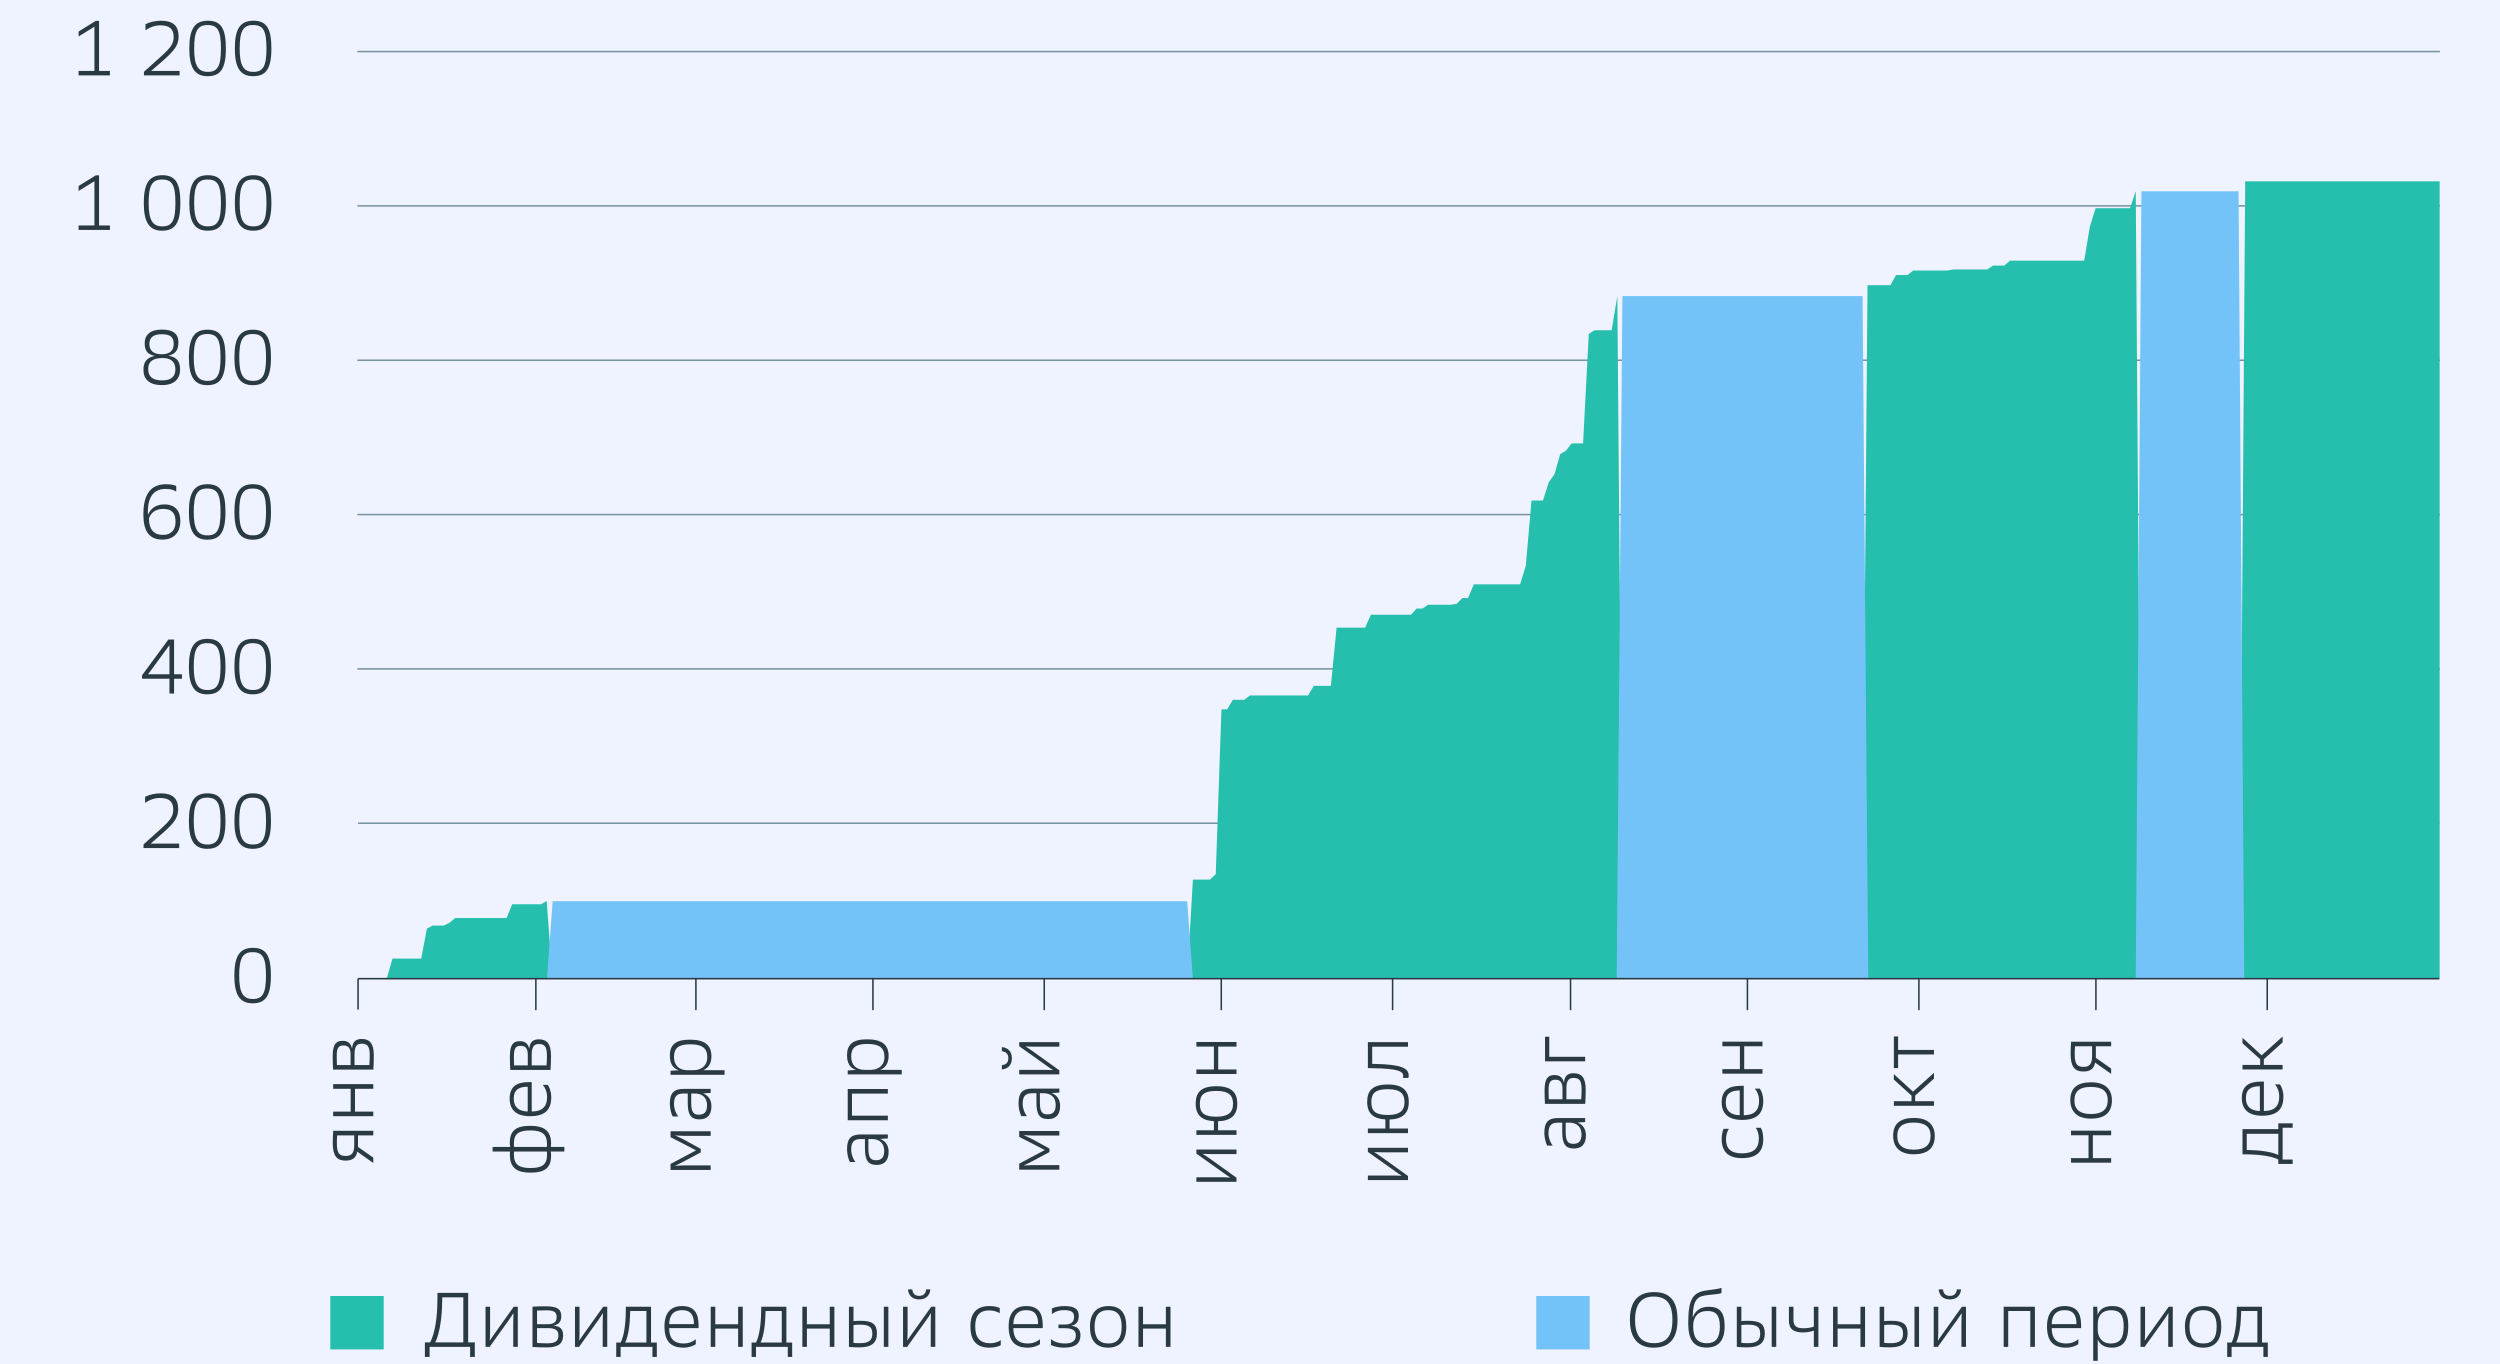 <?xml version="1.0" encoding="UTF-8"?> <svg xmlns="http://www.w3.org/2000/svg" width="1160" height="633" viewBox="0 0 1160 633" fill="none"> <rect width="1160" height="633" fill="#EEF3FF"></rect> <path d="M166.137 381.987H1131.85M166.137 23.918H1131.85H166.137ZM166.137 95.532H1131.85H166.137ZM166.137 167.145H1131.85H166.137ZM166.137 238.759H1131.85H166.137ZM166.137 310.373H1131.85H166.137Z" stroke="#7892A0" stroke-width="0.716" stroke-linejoin="round"></path> <path d="M253.8 453.959H179.465L182.115 444.793H195.435L198.084 430.9L200.734 429.468H205.89L208.54 428.179L211.19 425.959H235.037L237.687 419.585H251.007L253.657 418.081L256.306 453.888L253.8 453.959ZM749.797 453.959H550.854L553.503 408.127H561.452L564.102 405.62L566.752 329.137H569.402L572.051 324.697H577.351L580 322.692H582.65H606.927L609.577 318.252H617.526L620.176 291.253H633.424L636.074 285.238H654.694L657.343 282.373H659.993L662.643 280.583H673.241L675.891 280.153L678.541 277.503H681.191L683.84 271.13H705.324L707.974 262.536L710.624 232.243H715.923L718.645 223.721L721.294 219.997L723.944 210.688L726.594 209.112L729.243 205.746H734.543L737.193 154.901L739.842 153.253H747.791L750.441 137.427L753.091 454.031L749.797 453.959ZM991.206 453.959H863.877L866.527 132.342H877.126L879.775 127.616H885.075L887.725 125.539H903.623L906.273 125.038H922.028L924.677 123.247H929.977L932.626 120.956H967.073L969.722 105.057L972.372 96.607H988.342L990.992 88.73L993.641 453.959H991.206ZM1129.35 453.959H1039.12L1041.77 84.146H1132V453.959H1129.35Z" fill="#26BEAC"></path> <path d="M550.847 453.964H253.793L256.443 418.157H550.847L553.496 453.964H550.847ZM863.87 453.964H750.148L752.797 137.36H864.228L866.878 453.964H863.87ZM1038.68 453.964H990.985L993.634 88.734H1038.68L1041.33 453.964H1038.68Z" fill="#73C3F8"></path> <path d="M166.137 454.104H1131.85" stroke="#2A3A43" stroke-width="0.716" stroke-linejoin="round"></path> <path d="M166.137 454.104V468.427M1052 454.104V468.427V454.104ZM972.507 454.104V468.427V454.104ZM890.366 454.104V468.427V454.104ZM810.803 454.104V468.427V454.104ZM728.734 454.104V468.427V454.104ZM646.163 454.104V468.427V454.104ZM566.672 454.104V468.427V454.104ZM484.531 454.104V468.427V454.104ZM405.04 454.104V468.427V454.104ZM322.899 454.104V468.427V454.104ZM248.636 454.104V468.427V454.104Z" stroke="#2A3A43" stroke-width="0.716" stroke-linejoin="round"></path> <path d="M108.732 452.689C108.732 461.462 111.167 465.544 117.218 465.544C123.054 465.544 125.704 462.321 125.704 452.689C125.704 443.63 123.592 439.799 117.361 439.799C111.381 439.799 108.732 443.379 108.732 452.689ZM110.988 452.689C110.988 444.597 112.599 441.804 117.182 441.804C121.944 441.804 123.413 444.346 123.413 452.725C123.413 460.853 121.873 463.539 117.361 463.539C112.778 463.539 110.988 460.638 110.988 452.689Z" fill="#2A3A43"></path> <path d="M66.594 393.495H83.136V391.418H69.924C79.305 383.29 82.671 380.784 82.671 375.341C82.671 370.471 80.057 368.108 74.579 368.108C72.072 368.108 69.315 368.681 67.31 369.719V372.548C69.029 371.295 71.571 370.256 74.185 370.256C78.41 370.256 80.379 371.904 80.379 375.592C80.379 380.39 77.3 382.037 66.594 391.812V393.495ZM87.642 380.999C87.642 389.771 90.077 393.853 96.129 393.853C101.965 393.853 104.615 390.631 104.615 380.999C104.615 371.939 102.502 368.108 96.272 368.108C90.292 368.108 87.642 371.689 87.642 380.999ZM89.898 380.999C89.898 372.906 91.51 370.113 96.093 370.113C100.855 370.113 102.323 372.656 102.323 381.034C102.323 389.162 100.784 391.848 96.272 391.848C91.689 391.848 89.898 388.948 89.898 380.999ZM108.763 380.999C108.763 389.771 111.198 393.853 117.249 393.853C123.086 393.853 125.735 390.631 125.735 380.999C125.735 371.939 123.623 368.108 117.392 368.108C111.413 368.108 108.763 371.689 108.763 380.999ZM111.019 380.999C111.019 372.906 112.63 370.113 117.213 370.113C121.976 370.113 123.444 372.656 123.444 381.034C123.444 389.162 121.904 391.848 117.392 391.848C112.809 391.848 111.019 388.948 111.019 380.999Z" fill="#2A3A43"></path> <path d="M65.913 314.937H78.625V321.812H80.773V314.937H84.425V312.86H80.773V296.747H78.124L65.913 313.325V314.937ZM78.625 312.86H68.706L78.625 299.361V312.86ZM87.642 309.315C87.642 318.088 90.077 322.17 96.129 322.17C101.965 322.17 104.615 318.947 104.615 309.315C104.615 300.256 102.502 296.424 96.272 296.424C90.292 296.424 87.642 300.005 87.642 309.315ZM89.898 309.315C89.898 301.223 91.51 298.43 96.093 298.43C100.855 298.43 102.323 300.972 102.323 309.351C102.323 317.479 100.784 320.164 96.272 320.164C91.689 320.164 89.898 317.264 89.898 309.315ZM108.763 309.315C108.763 318.088 111.198 322.17 117.249 322.17C123.086 322.17 125.735 318.947 125.735 309.315C125.735 300.256 123.623 296.424 117.392 296.424C111.413 296.424 108.763 300.005 108.763 309.315ZM111.019 309.315C111.019 301.223 112.63 298.43 117.213 298.43C121.976 298.43 123.444 300.972 123.444 309.351C123.444 317.479 121.904 320.164 117.392 320.164C112.809 320.164 111.019 317.264 111.019 309.315Z" fill="#2A3A43"></path> <path d="M75.474 250.38C79.878 250.38 83.674 247.802 83.674 241.715C83.674 236.953 81.203 234.052 76.261 234.052C72.359 234.052 69.888 235.914 68.635 238.958C68.599 238.6 68.599 238.277 68.599 237.597C68.599 229.72 72.001 226.855 76.87 226.855C79.269 226.855 80.666 227.392 81.776 228.108V225.459C80.594 224.993 79.019 224.671 77.157 224.671C70.461 224.671 66.522 228.61 66.522 238.635C66.522 246.549 69.208 250.38 75.474 250.38ZM69.1 240.605C69.709 238.707 71.428 236.129 75.689 236.129C79.484 236.129 81.454 237.848 81.454 242.073C81.454 246.298 79.019 248.196 75.617 248.196C71.284 248.196 69.136 245.51 69.1 240.605ZM87.642 237.561C87.642 246.334 90.077 250.416 96.129 250.416C101.965 250.416 104.615 247.193 104.615 237.561C104.615 228.502 102.502 224.671 96.272 224.671C90.292 224.671 87.642 228.251 87.642 237.561ZM89.898 237.561C89.898 229.469 91.51 226.676 96.093 226.676C100.855 226.676 102.323 229.218 102.323 237.597C102.323 245.725 100.784 248.411 96.272 248.411C91.689 248.411 89.898 245.51 89.898 237.561ZM108.763 237.561C108.763 246.334 111.198 250.416 117.249 250.416C123.086 250.416 125.735 247.193 125.735 237.561C125.735 228.502 123.623 224.671 117.392 224.671C111.413 224.671 108.763 228.251 108.763 237.561ZM111.019 237.561C111.019 229.469 112.63 226.676 117.213 226.676C121.976 226.676 123.444 229.218 123.444 237.597C123.444 245.725 121.904 248.411 117.392 248.411C112.809 248.411 111.019 245.51 111.019 237.561Z" fill="#2A3A43"></path> <path d="M66.558 171.564C66.558 176.04 69.351 178.689 75.151 178.689C81.024 178.689 83.566 175.717 83.566 171.421C83.566 167.983 82.313 165.692 78.159 165.047C81.883 164.188 82.778 161.932 82.778 158.745C82.778 155.129 80.558 152.909 75.116 152.909C69.709 152.909 67.131 155.415 67.131 159.282C67.131 162.505 68.277 164.51 71.893 165.119C67.561 165.978 66.558 168.556 66.558 171.564ZM68.778 171.242C68.778 168.234 70.318 166.229 75.187 166.121C79.09 166.05 81.382 167.733 81.382 171.313C81.382 174.679 79.52 176.505 75.187 176.505C70.819 176.505 68.778 174.751 68.778 171.242ZM69.315 159.676C69.315 156.883 70.783 155.093 75.044 155.093C79.126 155.093 80.594 156.453 80.594 159.569C80.594 162.218 79.377 164.259 75.223 164.367C71.141 164.474 69.315 162.541 69.315 159.676ZM87.642 165.871C87.642 174.643 90.077 178.725 96.129 178.725C101.965 178.725 104.615 175.503 104.615 165.871C104.615 156.811 102.502 152.98 96.272 152.98C90.292 152.98 87.642 156.561 87.642 165.871ZM89.898 165.871C89.898 157.778 91.51 154.985 96.093 154.985C100.855 154.985 102.323 157.528 102.323 165.906C102.323 174.035 100.784 176.72 96.272 176.72C91.689 176.72 89.898 173.82 89.898 165.871ZM108.763 165.871C108.763 174.643 111.198 178.725 117.249 178.725C123.086 178.725 125.735 175.503 125.735 165.871C125.735 156.811 123.623 152.98 117.392 152.98C111.413 152.98 108.763 156.561 108.763 165.871ZM111.019 165.871C111.019 157.778 112.63 154.985 117.213 154.985C121.976 154.985 123.444 157.528 123.444 165.906C123.444 174.035 121.904 176.72 117.392 176.72C112.809 176.72 111.019 173.82 111.019 165.871Z" fill="#2A3A43"></path> <path d="M36.47 106.684H51.007V104.607H45.958V81.368H44.419L36.47 86.309V88.601L43.81 84.09V104.607H36.47V106.684ZM66.715 94.187C66.715 102.96 69.15 107.042 75.202 107.042C81.038 107.042 83.688 103.819 83.688 94.187C83.688 85.128 81.575 81.296 75.345 81.296C69.365 81.296 66.715 84.877 66.715 94.187ZM68.971 94.187C68.971 86.095 70.583 83.302 75.166 83.302C79.928 83.302 81.396 85.844 81.396 94.223C81.396 102.351 79.857 105.036 75.345 105.036C70.762 105.036 68.971 102.136 68.971 94.187ZM87.836 94.187C87.836 102.96 90.271 107.042 96.322 107.042C102.159 107.042 104.808 103.819 104.808 94.187C104.808 85.128 102.696 81.296 96.465 81.296C90.486 81.296 87.836 84.877 87.836 94.187ZM90.092 94.187C90.092 86.095 91.703 83.302 96.286 83.302C101.049 83.302 102.517 85.844 102.517 94.223C102.517 102.351 100.977 105.036 96.465 105.036C91.882 105.036 90.092 102.136 90.092 94.187ZM108.956 94.187C108.956 102.96 111.391 107.042 117.443 107.042C123.279 107.042 125.929 103.819 125.929 94.187C125.929 85.128 123.816 81.296 117.586 81.296C111.606 81.296 108.956 84.877 108.956 94.187ZM111.212 94.187C111.212 86.095 112.823 83.302 117.407 83.302C122.169 83.302 123.637 85.844 123.637 94.223C123.637 102.351 122.097 105.036 117.586 105.036C113.003 105.036 111.212 102.136 111.212 94.187Z" fill="#2A3A43"></path> <path d="M36.47 35H51.007V32.923H45.958V9.685H44.419L36.47 14.626V16.918L43.81 12.406V32.923H36.47V35ZM66.787 35H83.33V32.923H70.117C79.499 24.795 82.864 22.289 82.864 16.846C82.864 11.976 80.25 9.613 74.772 9.613C72.266 9.613 69.508 10.186 67.503 11.224V14.053C69.222 12.8 71.764 11.761 74.378 11.761C78.603 11.761 80.573 13.409 80.573 17.097C80.573 21.895 77.493 23.542 66.787 33.317V35ZM87.836 22.503C87.836 31.276 90.271 35.358 96.322 35.358C102.159 35.358 104.808 32.136 104.808 22.503C104.808 13.444 102.696 9.613 96.465 9.613C90.486 9.613 87.836 13.194 87.836 22.503ZM90.092 22.503C90.092 14.411 91.703 11.618 96.286 11.618C101.049 11.618 102.517 14.16 102.517 22.539C102.517 30.667 100.977 33.353 96.465 33.353C91.882 33.353 90.092 30.453 90.092 22.503ZM108.956 22.503C108.956 31.276 111.391 35.358 117.443 35.358C123.279 35.358 125.929 32.136 125.929 22.503C125.929 13.444 123.816 9.613 117.586 9.613C111.606 9.613 108.956 13.194 108.956 22.503ZM111.212 22.503C111.212 14.411 112.823 11.618 117.407 11.618C122.169 11.618 123.637 14.16 123.637 22.539C123.637 30.667 122.097 33.353 117.586 33.353C113.003 33.353 111.212 30.453 111.212 22.503Z" fill="#2A3A43"></path> <path d="M173.203 539.629V537.158L166.113 532.181V526.81H173.203V524.697H154.619C154.476 526.38 154.405 528.529 154.405 530.426C154.405 536.406 156.374 538.519 160.313 538.519C163.32 538.519 165.29 537.373 165.755 534.365L173.203 539.629ZM164.359 526.81V531.286C164.359 534.437 163.607 536.37 160.384 536.37C157.341 536.37 156.302 534.938 156.302 530.57C156.302 529.101 156.338 528.027 156.446 526.81H164.359ZM173.203 517.908V515.795H164.717V505.196H173.203V503.048H154.584V505.196H162.712V515.795H154.584V517.908H173.203ZM173.239 496.298C173.346 494.364 173.454 492.216 173.454 489.709C173.454 484.087 171.484 482.082 167.832 482.082C165.003 482.082 163.607 483.443 163.356 486.487C162.712 483.837 161.208 482.942 158.988 482.942C155.98 482.942 154.369 484.41 154.369 490.067C154.369 492.717 154.44 494.471 154.548 496.298H173.239ZM171.377 494.185H164.502V489.172C164.502 485.878 165.326 484.267 167.796 484.267C170.374 484.267 171.556 485.305 171.556 489.638C171.556 491.32 171.484 492.574 171.377 494.185ZM162.676 494.185H156.338C156.266 492.824 156.231 491.75 156.231 489.888C156.231 485.985 157.269 485.09 159.489 485.09C161.781 485.09 162.676 486.63 162.676 489.136V494.185Z" fill="#2A3A43"></path> <path d="M261.865 532.189H255.599C255.671 531.687 255.706 531.15 255.706 530.613C255.706 524.777 252.555 522.378 246.039 522.378C239.307 522.378 236.55 524.669 236.55 530.291C236.55 531.079 236.621 531.58 236.729 532.189H228.565V534.301H236.693C236.586 534.731 236.586 535.232 236.586 535.841C236.586 542 239.987 544.112 246.146 544.112C252.842 544.112 255.706 541.857 255.706 536.235C255.706 535.519 255.706 534.91 255.527 534.301H261.865V532.189ZM253.809 536.02C253.809 540.639 251.123 541.964 246.003 541.964C240.954 541.964 238.447 540.388 238.447 535.698C238.447 535.125 238.519 534.695 238.591 534.301H253.737C253.809 534.695 253.809 535.089 253.809 536.02ZM253.737 532.189H238.555C238.483 531.687 238.447 531.365 238.447 530.685C238.447 525.994 240.703 524.526 246.182 524.526C251.302 524.526 253.809 526.102 253.809 530.828C253.809 531.365 253.773 531.687 253.737 532.189ZM246.719 502.095H245.43C239.88 502.095 236.478 504.029 236.478 509.758C236.478 514.878 239.486 517.922 245.859 517.922C252.77 517.922 255.778 515.057 255.778 509.077C255.778 506.428 254.883 504.351 254.167 503.384H251.875C252.985 504.709 253.844 506.642 253.844 509.042C253.844 513.589 251.481 515.737 246.719 515.737V502.095ZM238.376 509.758C238.376 505.497 240.99 504.243 244.857 504.243V515.737C240.488 515.63 238.376 513.553 238.376 509.758ZM255.456 496.459C255.563 494.525 255.671 492.377 255.671 489.87C255.671 484.249 253.701 482.243 250.049 482.243C247.22 482.243 245.824 483.604 245.573 486.648C244.929 483.998 243.425 483.103 241.205 483.103C238.197 483.103 236.586 484.571 236.586 490.228C236.586 492.878 236.657 494.633 236.765 496.459H255.456ZM253.594 494.346H246.719V489.333C246.719 486.039 247.542 484.428 250.013 484.428C252.591 484.428 253.773 485.466 253.773 489.799C253.773 491.482 253.701 492.735 253.594 494.346ZM244.893 494.346H238.555C238.483 492.986 238.447 491.911 238.447 490.049C238.447 486.146 239.486 485.251 241.706 485.251C243.998 485.251 244.893 486.791 244.893 489.297V494.346Z" fill="#2A3A43"></path> <path d="M329.748 542.861V540.748H317.645C316.535 540.748 314.244 540.856 313.169 540.963C314.351 540.39 316.571 539.316 317.323 538.886L325.165 534.697V533.086L317.359 528.789C316.643 528.395 314.351 527.356 313.169 526.819C314.244 526.891 316.5 527.034 317.574 527.034H329.748V524.922H311.128V527.643L322.981 533.766L311.128 540.068V542.861H329.748ZM329.748 507.111V505.249H317.216C312.668 505.249 310.806 507.147 310.806 512.124C310.806 514.272 311.415 516.779 312.131 518.032H314.709C313.707 516.85 312.74 514.559 312.74 512.339C312.74 508.937 313.85 507.397 317.072 507.397H319.113V511.802C319.113 517.423 320.725 519.393 324.556 519.393C328.208 519.393 330.106 517.28 330.106 513.27C330.106 510.155 328.495 508.185 326.167 507.326L329.748 507.111ZM324.27 517.209C321.835 517.209 320.725 516.134 320.725 511.694V507.397H322.479C325.881 507.397 328.065 509.367 328.065 512.84C328.065 515.991 326.74 517.209 324.27 517.209ZM336.193 498.698V496.585H326.239C328.674 495.618 330.106 493.434 330.106 490.14C330.106 484.912 327.027 482.405 320.08 482.405C313.528 482.405 310.806 484.769 310.806 489.746C310.806 493.183 311.988 495.618 314.924 496.621L311.128 496.836V498.698H336.193ZM321.727 496.585H319.042C315.103 496.585 312.74 494.401 312.74 490.39C312.74 486.308 314.852 484.554 320.188 484.554C325.63 484.554 328.173 486.201 328.173 490.534C328.173 494.723 325.165 496.585 321.727 496.585Z" fill="#2A3A43"></path> <path d="M411.963 528.245V526.383H399.43C394.883 526.383 393.021 528.281 393.021 533.258C393.021 535.407 393.63 537.913 394.346 539.166H396.924C395.921 537.985 394.955 535.693 394.955 533.473C394.955 530.071 396.065 528.532 399.287 528.532H401.328V532.936C401.328 538.558 402.94 540.527 406.771 540.527C410.423 540.527 412.321 538.414 412.321 534.404C412.321 531.289 410.71 529.319 408.382 528.46L411.963 528.245ZM406.484 538.343C404.05 538.343 402.94 537.269 402.94 532.828V528.532H404.694C408.096 528.532 410.28 530.501 410.28 533.974C410.28 537.125 408.955 538.343 406.484 538.343ZM411.963 519.796V517.683H395.313V507.443H411.963V505.294H393.343V519.796H411.963ZM418.408 498.536V496.424H408.454C410.889 495.457 412.321 493.273 412.321 489.979C412.321 484.751 409.242 482.244 402.295 482.244C395.742 482.244 393.021 484.608 393.021 489.585C393.021 493.022 394.203 495.457 397.139 496.46L393.343 496.674V498.536H418.408ZM403.942 496.424H401.257C397.318 496.424 394.955 494.24 394.955 490.229C394.955 486.147 397.067 484.393 402.402 484.393C407.845 484.393 410.387 486.04 410.387 490.372C410.387 494.562 407.38 496.424 403.942 496.424Z" fill="#2A3A43"></path> <path d="M491.535 542.721V540.608H479.432C478.322 540.608 476.031 540.716 474.957 540.823C476.138 540.25 478.358 539.176 479.11 538.746L486.952 534.557V532.946L479.146 528.649C478.43 528.255 476.138 527.217 474.957 526.679C476.031 526.751 478.287 526.894 479.361 526.894H491.535V524.782H472.916V527.503L484.768 533.626L472.916 539.928V542.721H491.535ZM491.535 506.971V505.109H479.003C474.455 505.109 472.593 507.007 472.593 511.984C472.593 514.133 473.202 516.639 473.918 517.892H476.496C475.494 516.711 474.527 514.419 474.527 512.199C474.527 508.797 475.637 507.258 478.86 507.258H480.901V511.662C480.901 517.284 482.512 519.253 486.343 519.253C489.995 519.253 491.893 517.14 491.893 513.13C491.893 510.015 490.282 508.045 487.954 507.186L491.535 506.971ZM486.057 517.069C483.622 517.069 482.512 515.994 482.512 511.554V507.258H484.266C487.668 507.258 489.852 509.227 489.852 512.7C489.852 515.851 488.527 517.069 486.057 517.069ZM491.535 498.522V496.624L478.931 487.601C478.215 487.064 476.46 485.918 475.923 485.631V485.56C476.604 485.596 479.039 485.667 480.399 485.667H491.535V483.555H472.916V485.452L485.448 494.368C486.164 494.905 487.74 496.015 488.492 496.445L488.456 496.552C487.99 496.481 485.878 496.409 484.768 496.409H472.916V498.522H491.535ZM469.514 491.038C469.514 487.995 467.831 486.133 464.859 485.846V487.78C466.828 488.03 467.867 489.069 467.867 491.038C467.867 493.008 466.828 494.046 464.859 494.225V496.23C467.831 495.944 469.514 494.082 469.514 491.038Z" fill="#2A3A43"></path> <path d="M573.738 548.351V546.453L561.134 537.43C560.418 536.893 558.664 535.747 558.126 535.46V535.389C558.807 535.424 561.242 535.496 562.602 535.496H573.738V533.383H555.119V535.281L567.651 544.197C568.367 544.734 569.943 545.844 570.695 546.274L570.659 546.381C570.193 546.31 568.081 546.238 566.971 546.238H555.119V548.351H573.738ZM554.796 512.064C554.796 517.829 558.091 519.942 563.247 520.228V524.453H555.119V526.566H573.738V524.453H565.18V520.264C571.053 520.085 574.096 517.543 574.096 512.172C574.096 506.98 571.482 504.008 564.428 504.008C557.375 504.008 554.796 506.801 554.796 512.064ZM564.428 518.151C558.771 518.151 556.73 516.468 556.73 512.279C556.73 507.875 558.699 506.192 564.464 506.192C570.301 506.192 572.127 508.412 572.127 512.172C572.127 516.254 569.764 518.151 564.428 518.151ZM573.738 498.347V496.234H565.252V485.636H573.738V483.487H555.119V485.636H563.247V496.234H555.119V498.347H573.738Z" fill="#2A3A43"></path> <path d="M653.311 547.546V545.649L640.707 536.625C639.99 536.088 638.236 534.942 637.699 534.656V534.584C638.379 534.62 640.814 534.692 642.175 534.692H653.311V532.579H634.691V534.477L647.223 543.393C647.94 543.93 649.515 545.04 650.267 545.47L650.231 545.577C649.766 545.505 647.653 545.434 646.543 545.434H634.691V547.546H653.311ZM634.369 511.26C634.369 517.025 637.663 519.137 642.819 519.424V523.649H634.691V525.762H653.311V523.649H644.753V519.46C650.625 519.281 653.669 516.738 653.669 511.367C653.669 506.175 651.055 503.203 644.001 503.203C636.947 503.203 634.369 505.996 634.369 511.26ZM644.001 517.347C638.343 517.347 636.302 515.664 636.302 511.475C636.302 507.07 638.272 505.388 644.037 505.388C649.873 505.388 651.699 507.608 651.699 511.367C651.699 515.449 649.336 517.347 644.001 517.347ZM653.49 500.152C653.633 499.759 653.633 499.472 653.633 499.042C653.633 495.748 650.41 493.886 638.057 493.671L636.696 493.636V485.686H653.311V483.538H634.691V495.605L636.804 495.641C648.906 495.82 651.091 497.145 651.091 499.257C651.091 499.58 651.055 499.866 650.911 500.152H653.49Z" fill="#2A3A43"></path> <path d="M735.512 520.636V518.774H722.979C718.432 518.774 716.57 520.672 716.57 525.649C716.57 527.797 717.179 530.304 717.895 531.557H720.473C719.47 530.375 718.503 528.084 718.503 525.864C718.503 522.462 719.613 520.922 722.836 520.922H724.877V525.326C724.877 530.948 726.488 532.917 730.32 532.917C733.972 532.917 735.87 530.805 735.87 526.794C735.87 523.679 734.258 521.71 731.931 520.851L735.512 520.636ZM730.033 530.733C727.598 530.733 726.488 529.659 726.488 525.219V520.922H728.243C731.645 520.922 733.829 522.892 733.829 526.365C733.829 529.516 732.504 530.733 730.033 530.733ZM735.548 512.186C735.655 510.253 735.762 508.104 735.762 505.598C735.762 499.976 733.793 497.971 730.141 497.971C727.312 497.971 725.915 499.332 725.665 502.375C725.02 499.726 723.516 498.83 721.296 498.83C718.289 498.83 716.677 500.299 716.677 505.956C716.677 508.606 716.749 510.36 716.856 512.186H735.548ZM733.686 510.074H726.811V505.061C726.811 501.767 727.634 500.155 730.105 500.155C732.683 500.155 733.865 501.194 733.865 505.526C733.865 507.209 733.793 508.462 733.686 510.074ZM724.985 510.074H718.647C718.575 508.713 718.539 507.639 718.539 505.777C718.539 501.874 719.578 500.979 721.798 500.979C724.089 500.979 724.985 502.519 724.985 505.025V510.074ZM735.512 492.465V490.352H718.862V481.042H716.892V492.465H735.512Z" fill="#2A3A43"></path> <path d="M799.75 523.771C799.321 524.738 798.855 526.349 798.855 528.497C798.855 534.513 802.078 537.377 808.236 537.377C815.004 537.377 818.155 534.477 818.155 528.533C818.155 526.241 817.618 524.236 817.009 523.305H814.646C815.505 524.344 816.114 526.42 816.114 528.139C816.114 532.83 813.715 535.157 808.308 535.157C803.116 535.157 800.86 532.937 800.86 528.605C800.86 526.671 801.505 524.809 802.185 523.771H799.75ZM809.096 503.822H807.807C802.257 503.822 798.855 505.756 798.855 511.485C798.855 516.605 801.863 519.649 808.236 519.649C815.147 519.649 818.155 516.784 818.155 510.804C818.155 508.155 817.26 506.078 816.544 505.111H814.252C815.362 506.436 816.221 508.37 816.221 510.769C816.221 515.316 813.858 517.465 809.096 517.465V503.822ZM800.753 511.485C800.753 507.224 803.367 505.971 807.234 505.971V517.465C802.865 517.357 800.753 515.28 800.753 511.485ZM817.797 498.186V496.073H809.311V485.474H817.797V483.326H799.177V485.474H807.305V496.073H799.177V498.186H817.797Z" fill="#2A3A43"></path> <path d="M888.024 535.594C894.182 535.594 897.727 532.908 897.727 527.144C897.727 521.88 894.576 518.729 888.059 518.729C881.578 518.729 878.427 521.45 878.427 526.965C878.427 532.515 881.793 535.594 888.024 535.594ZM887.952 533.446C882.939 533.446 880.325 531.405 880.325 527.144C880.325 522.739 882.867 520.877 887.916 520.877H888.024C893.287 520.877 895.794 522.883 895.794 527.036C895.794 531.405 893.108 533.446 888.059 533.446H887.952ZM897.369 500.478V497.793L887.63 506.529L878.75 498.401V500.944L886.949 508.356V510.969H878.75V513.082H897.369V510.969H888.632V508.356L897.369 500.478ZM897.369 489.285V487.172H880.719V480.906H878.75V495.587H880.719V489.285H897.369Z" fill="#2A3A43"></path> <path d="M979.572 539.483V537.37H971.086V526.771H979.572V524.623H960.953V526.771H969.081V537.37H960.953V539.483H979.572ZM970.227 519.054C976.385 519.054 979.93 516.369 979.93 510.604C979.93 505.34 976.779 502.189 970.262 502.189C963.781 502.189 960.63 504.911 960.63 510.425C960.63 515.975 963.996 519.054 970.227 519.054ZM970.155 516.906C965.142 516.906 962.528 514.865 962.528 510.604C962.528 506.2 965.07 504.338 970.119 504.338H970.227C975.49 504.338 977.997 506.343 977.997 510.496C977.997 514.865 975.311 516.906 970.262 516.906H970.155ZM979.572 498.297V495.826L972.483 490.849V485.478H979.572V483.365H960.989C960.845 485.048 960.774 487.197 960.774 489.095C960.774 495.074 962.743 497.187 966.682 497.187C969.69 497.187 971.659 496.041 972.124 493.033L979.572 498.297ZM970.728 485.478V489.954C970.728 493.105 969.976 495.039 966.753 495.039C963.71 495.039 962.671 493.606 962.671 489.238C962.671 487.77 962.707 486.696 962.815 485.478H970.728Z" fill="#2A3A43"></path> <path d="M1063.8 540.069V538.028H1059.14V523.276H1063.8V521.235H1057.14V523.92H1040.52V535.593L1042.78 535.629C1049.55 535.737 1054.45 536.632 1057.14 538.028V540.069H1063.8ZM1057.14 526.069V535.916C1054.17 534.448 1048.83 533.731 1043.82 533.624L1042.49 533.588V526.069H1057.14ZM1050.44 501.864H1049.15C1043.6 501.864 1040.2 503.797 1040.2 509.527C1040.2 514.647 1043.21 517.691 1049.58 517.691C1056.49 517.691 1059.5 514.826 1059.5 508.846C1059.5 506.197 1058.61 504.12 1057.89 503.153H1055.6C1056.71 504.478 1057.57 506.411 1057.57 508.81C1057.57 513.358 1055.21 515.506 1050.44 515.506L1050.44 501.864ZM1042.1 509.527C1042.1 505.266 1044.71 504.012 1048.58 504.012V515.506C1044.21 515.399 1042.1 513.322 1042.1 509.527ZM1059.14 483.624V480.938L1049.41 489.675L1040.52 481.547V484.089L1048.72 491.501V494.115H1040.52V496.228H1059.14V494.115H1050.41V491.501L1059.14 483.624Z" fill="#2A3A43"></path> <path d="M178.032 601.346H153.254V626.124H178.032V601.346Z" fill="#26BEAC"></path> <path d="M197.145 629.608H199.329V624.953H218.128V629.608H220.312V622.876H217.233V599.888H202.982L202.946 603.612C202.91 611.347 201.836 618.58 199.58 622.876H197.145V629.608ZM214.977 622.876H201.979C204.056 618.615 205.13 610.809 205.166 604.042L205.202 601.965H214.977V622.876ZM225.29 624.953H227.188L236.212 612.349C236.749 611.633 237.895 609.878 238.181 609.341H238.253C238.217 610.022 238.145 612.457 238.145 613.817V624.953H240.258V606.334H238.36L229.444 618.866C228.907 619.582 227.797 621.158 227.367 621.91L227.26 621.874C227.331 621.408 227.403 619.296 227.403 618.186V606.334H225.29V624.953ZM247.075 624.989C249.009 625.096 251.157 625.204 253.664 625.204C259.285 625.204 261.291 623.234 261.291 619.582C261.291 616.753 259.93 615.357 256.886 615.106C259.536 614.462 260.431 612.958 260.431 610.738C260.431 607.73 258.963 606.119 253.306 606.119C250.656 606.119 248.901 606.19 247.075 606.298V624.989ZM249.188 623.127V616.252H254.201C257.495 616.252 259.106 617.076 259.106 619.546C259.106 622.124 258.068 623.306 253.735 623.306C252.052 623.306 250.799 623.234 249.188 623.127ZM249.188 614.426V608.088C250.549 608.016 251.623 607.981 253.485 607.981C257.388 607.981 258.283 609.019 258.283 611.239C258.283 613.531 256.743 614.426 254.237 614.426H249.188ZM266.797 624.953H268.695L277.718 612.349C278.255 611.633 279.401 609.878 279.688 609.341H279.759C279.723 610.022 279.652 612.457 279.652 613.817V624.953H281.764V606.334H279.867L270.951 618.866C270.414 619.582 269.304 621.158 268.874 621.91L268.766 621.874C268.838 621.408 268.91 619.296 268.91 618.186V606.334H266.797V624.953ZM285.932 629.608H287.973V624.953H302.726V629.608H304.767V622.948H302.081V606.334H290.408L290.372 608.589C290.265 615.357 289.37 620.262 287.973 622.948H285.932V629.608ZM299.933 622.948H290.086C291.554 619.976 292.27 614.641 292.377 609.628L292.413 608.303H299.933V622.948ZM324.138 616.252V614.963C324.138 609.413 322.204 606.011 316.475 606.011C311.355 606.011 308.311 609.019 308.311 615.393C308.311 622.303 311.175 625.311 317.155 625.311C319.805 625.311 321.882 624.416 322.849 623.7V621.408C321.524 622.518 319.59 623.378 317.191 623.378C312.644 623.378 310.495 621.014 310.495 616.252H324.138ZM316.475 607.909C320.736 607.909 321.989 610.523 321.989 614.39H310.495C310.603 610.022 312.679 607.909 316.475 607.909ZM329.774 624.953H331.886V616.467H342.485V624.953H344.634V606.334H342.485V614.462H331.886V606.334H329.774V624.953ZM348.734 629.608H350.775V624.953H365.528V629.608H367.569V622.948H364.883V606.334H353.21L353.174 608.589C353.067 615.357 352.172 620.262 350.775 622.948H348.734V629.608ZM362.735 622.948H352.888C354.356 619.976 355.072 614.641 355.179 609.628L355.215 608.303H362.735V622.948ZM372.294 624.953H374.407V616.467H385.006V624.953H387.154V606.334H385.006V614.462H374.407V606.334H372.294V624.953ZM396.017 612.994V606.334H393.904V624.953C395.766 625.132 397.27 625.168 398.917 625.168C404.718 625.168 406.902 622.733 406.902 618.83C406.902 614.498 404.933 612.85 399.311 612.85C398.094 612.85 397.27 612.886 396.017 612.994ZM396.017 623.091V614.82C397.163 614.677 397.843 614.641 398.989 614.641C403.465 614.641 404.754 615.858 404.754 618.866C404.754 621.838 403.286 623.234 399.096 623.234C397.915 623.234 397.234 623.199 396.017 623.091ZM410.089 624.953H412.202V606.334H410.089V624.953ZM419.011 624.953H420.909L429.932 612.349C430.469 611.633 431.615 609.878 431.902 609.341H431.973C431.937 610.022 431.866 612.457 431.866 613.817V624.953H433.978V606.334H432.081L423.165 618.866C422.628 619.582 421.518 621.158 421.088 621.91L420.981 621.874C421.052 621.408 421.124 619.296 421.124 618.186V606.334H419.011V624.953ZM426.495 602.932C429.538 602.932 431.4 601.249 431.687 598.277H429.753C429.503 600.246 428.464 601.285 426.495 601.285C424.525 601.285 423.487 600.246 423.308 598.277H421.303C421.589 601.249 423.451 602.932 426.495 602.932ZM463.886 606.906C462.919 606.477 461.308 606.011 459.16 606.011C453.144 606.011 450.28 609.234 450.28 615.393C450.28 622.16 453.18 625.311 459.124 625.311C461.415 625.311 463.421 624.774 464.352 624.165V621.802C463.313 622.661 461.236 623.27 459.518 623.27C454.827 623.27 452.5 620.871 452.5 615.464C452.5 610.272 454.72 608.016 459.052 608.016C460.986 608.016 462.848 608.661 463.886 609.341V606.906ZM483.835 616.252V614.963C483.835 609.413 481.901 606.011 476.172 606.011C471.052 606.011 468.008 609.019 468.008 615.393C468.008 622.303 470.873 625.311 476.852 625.311C479.502 625.311 481.579 624.416 482.546 623.7V621.408C481.221 622.518 479.287 623.378 476.888 623.378C472.341 623.378 470.192 621.014 470.192 616.252H483.835ZM476.172 607.909C480.433 607.909 481.686 610.523 481.686 614.39H470.192C470.3 610.022 472.377 607.909 476.172 607.909ZM487.656 624.094C489.195 624.882 491.63 625.311 493.636 625.311C499.114 625.311 501.334 623.27 501.334 619.51C501.334 616.825 499.794 615.357 497.001 615.214C499.472 614.677 500.546 613.208 500.546 610.523C500.546 607.694 498.935 606.011 493.994 606.011C491.308 606.011 489.482 606.513 488.085 607.121V609.735C489.518 608.661 491.201 607.909 493.779 607.909C497.324 607.909 498.362 608.947 498.362 611.06C498.362 613.173 497.216 614.569 494.208 614.569H491.129V616.288H493.994C497.897 616.288 499.186 617.469 499.186 619.654C499.186 622.16 497.61 623.378 494.101 623.378C491.057 623.378 488.873 622.375 487.656 621.372V624.094ZM505.738 615.608C505.738 621.766 508.424 625.311 514.189 625.311C519.452 625.311 522.603 622.16 522.603 615.643C522.603 609.162 519.882 606.011 514.368 606.011C508.818 606.011 505.738 609.377 505.738 615.608ZM507.887 615.536C507.887 610.523 509.928 607.909 514.189 607.909C518.593 607.909 520.455 610.451 520.455 615.5V615.608C520.455 620.871 518.45 623.378 514.296 623.378C509.928 623.378 507.887 620.692 507.887 615.643V615.536ZM528.25 624.953H530.363V616.467H540.962V624.953H543.11V606.334H540.962V614.462H530.363V606.334H528.25V624.953Z" fill="#2A3A43"></path> <path d="M737.612 601.346H712.834V626.124H737.612V601.346Z" fill="#73C3F8"></path> <path d="M756.275 612.421C756.275 621.372 760.428 625.311 767.303 625.311C774.286 625.311 778.368 621.551 778.368 612.421C778.368 603.863 775.109 599.53 767.482 599.53C760.07 599.53 756.275 603.791 756.275 612.421ZM758.674 612.492C758.674 605.295 761.431 601.607 767.267 601.607C773.247 601.607 776.004 604.83 776.004 612.492C776.004 620.119 773.032 623.234 767.446 623.234C761.753 623.234 758.674 620.012 758.674 612.492ZM798.769 597.561C797.301 598.134 794.222 598.42 791.93 598.743C785.485 599.638 783.336 602.61 783.336 614.104C783.336 621.766 785.986 625.275 791.894 625.275C797.229 625.275 800.237 622.16 800.237 615.357C800.237 608.589 797.695 606.334 792.861 606.334C788.994 606.334 786.738 608.124 785.485 611.096H785.413C785.664 602.502 787.741 601.392 792.646 600.891C796.549 600.497 797.838 600.354 798.769 599.996V597.561ZM791.966 623.27C787.776 623.27 785.628 620.907 785.628 615.321C785.628 611.096 787.776 608.303 792.252 608.303C796.012 608.303 798.017 609.986 798.017 615.536C798.017 620.943 795.976 623.27 791.966 623.27ZM807.992 612.994V606.334H805.879V624.953C807.741 625.132 809.245 625.168 810.892 625.168C816.693 625.168 818.877 622.733 818.877 618.83C818.877 614.498 816.907 612.85 811.286 612.85C810.068 612.85 809.245 612.886 807.992 612.994ZM807.992 623.091V614.82C809.137 614.677 809.818 614.641 810.964 614.641C815.439 614.641 816.728 615.858 816.728 618.866C816.728 621.838 815.26 623.234 811.071 623.234C809.889 623.234 809.209 623.199 807.992 623.091ZM822.064 624.953H824.176V606.334H822.064V624.953ZM830.055 612.815C830.055 616.789 832.382 618.257 836.643 618.257C838.648 618.257 840.654 617.792 841.62 617.362V624.953H843.733V606.334H841.62V615.536C840.51 615.966 838.756 616.324 836.786 616.324C833.492 616.324 832.167 615.142 832.167 612.528V606.334H830.055V612.815ZM850.533 624.953H852.645V616.467H863.244V624.953H865.392V606.334H863.244V614.462H852.645V606.334H850.533V624.953ZM874.255 612.994V606.334H872.143V624.953C874.005 625.132 875.508 625.168 877.156 625.168C882.956 625.168 885.141 622.733 885.141 618.83C885.141 614.498 883.171 612.85 877.549 612.85C876.332 612.85 875.508 612.886 874.255 612.994ZM874.255 623.091V614.82C875.401 614.677 876.081 614.641 877.227 614.641C881.703 614.641 882.992 615.858 882.992 618.866C882.992 621.838 881.524 623.234 877.335 623.234C876.153 623.234 875.473 623.199 874.255 623.091ZM888.327 624.953H890.44V606.334H888.327V624.953ZM897.249 624.953H899.147L908.17 612.349C908.708 611.633 909.853 609.878 910.14 609.341H910.211C910.176 610.022 910.104 612.457 910.104 613.817V624.953H912.217V606.334H910.319L901.403 618.866C900.866 619.582 899.756 621.158 899.326 621.91L899.219 621.874C899.29 621.408 899.362 619.296 899.362 618.186V606.334H897.249V624.953ZM904.733 602.932C907.777 602.932 909.639 601.249 909.925 598.277H907.991C907.741 600.246 906.702 601.285 904.733 601.285C902.764 601.285 901.725 600.246 901.546 598.277H899.541C899.827 601.249 901.689 602.932 904.733 602.932ZM929.699 624.953H931.812V608.303H942.053V624.953H944.201V606.334H929.699V624.953ZM965.64 616.252V614.963C965.64 609.413 963.706 606.011 957.977 606.011C952.857 606.011 949.813 609.019 949.813 615.393C949.813 622.303 952.678 625.311 958.657 625.311C961.307 625.311 963.384 624.416 964.351 623.7V621.408C963.026 622.518 961.092 623.378 958.693 623.378C954.146 623.378 951.997 621.014 951.997 616.252H965.64ZM957.977 607.909C962.238 607.909 963.491 610.523 963.491 614.39H951.997C952.105 610.022 954.181 607.909 957.977 607.909ZM971.24 631.398H973.353V621.444C974.319 623.879 976.504 625.311 979.798 625.311C985.026 625.311 987.532 622.232 987.532 615.285C987.532 608.733 985.169 606.011 980.192 606.011C976.754 606.011 974.319 607.193 973.317 610.129L973.102 606.334H971.24V631.398ZM973.353 616.932V614.247C973.353 610.308 975.537 607.945 979.547 607.945C983.629 607.945 985.384 610.057 985.384 615.393C985.384 620.835 983.737 623.378 979.404 623.378C975.215 623.378 973.353 620.37 973.353 616.932ZM993.201 624.953H995.098L1004.12 612.349C1004.66 611.633 1005.8 609.878 1006.09 609.341H1006.16C1006.13 610.022 1006.06 612.457 1006.06 613.817V624.953H1008.17V606.334H1006.27L997.354 618.866C996.817 619.582 995.707 621.158 995.277 621.91L995.17 621.874C995.242 621.408 995.313 619.296 995.313 618.186V606.334H993.201V624.953ZM1013.8 615.608C1013.8 621.766 1016.49 625.311 1022.25 625.311C1027.52 625.311 1030.67 622.16 1030.67 615.643C1030.67 609.162 1027.95 606.011 1022.43 606.011C1016.88 606.011 1013.8 609.377 1013.8 615.608ZM1015.95 615.536C1015.95 610.523 1017.99 607.909 1022.25 607.909C1026.66 607.909 1028.52 610.451 1028.52 615.5V615.608C1028.52 620.871 1026.52 623.378 1022.36 623.378C1017.99 623.378 1015.95 620.692 1015.95 615.643V615.536ZM1033.42 629.608H1035.46V624.953H1050.21V629.608H1052.26V622.948H1049.57V606.334H1037.9L1037.86 608.589C1037.75 615.357 1036.86 620.262 1035.46 622.948H1033.42V629.608ZM1047.42 622.948H1037.57C1039.04 619.976 1039.76 614.641 1039.87 609.628L1039.9 608.303H1047.42V622.948Z" fill="#2A3A43"></path> </svg> 